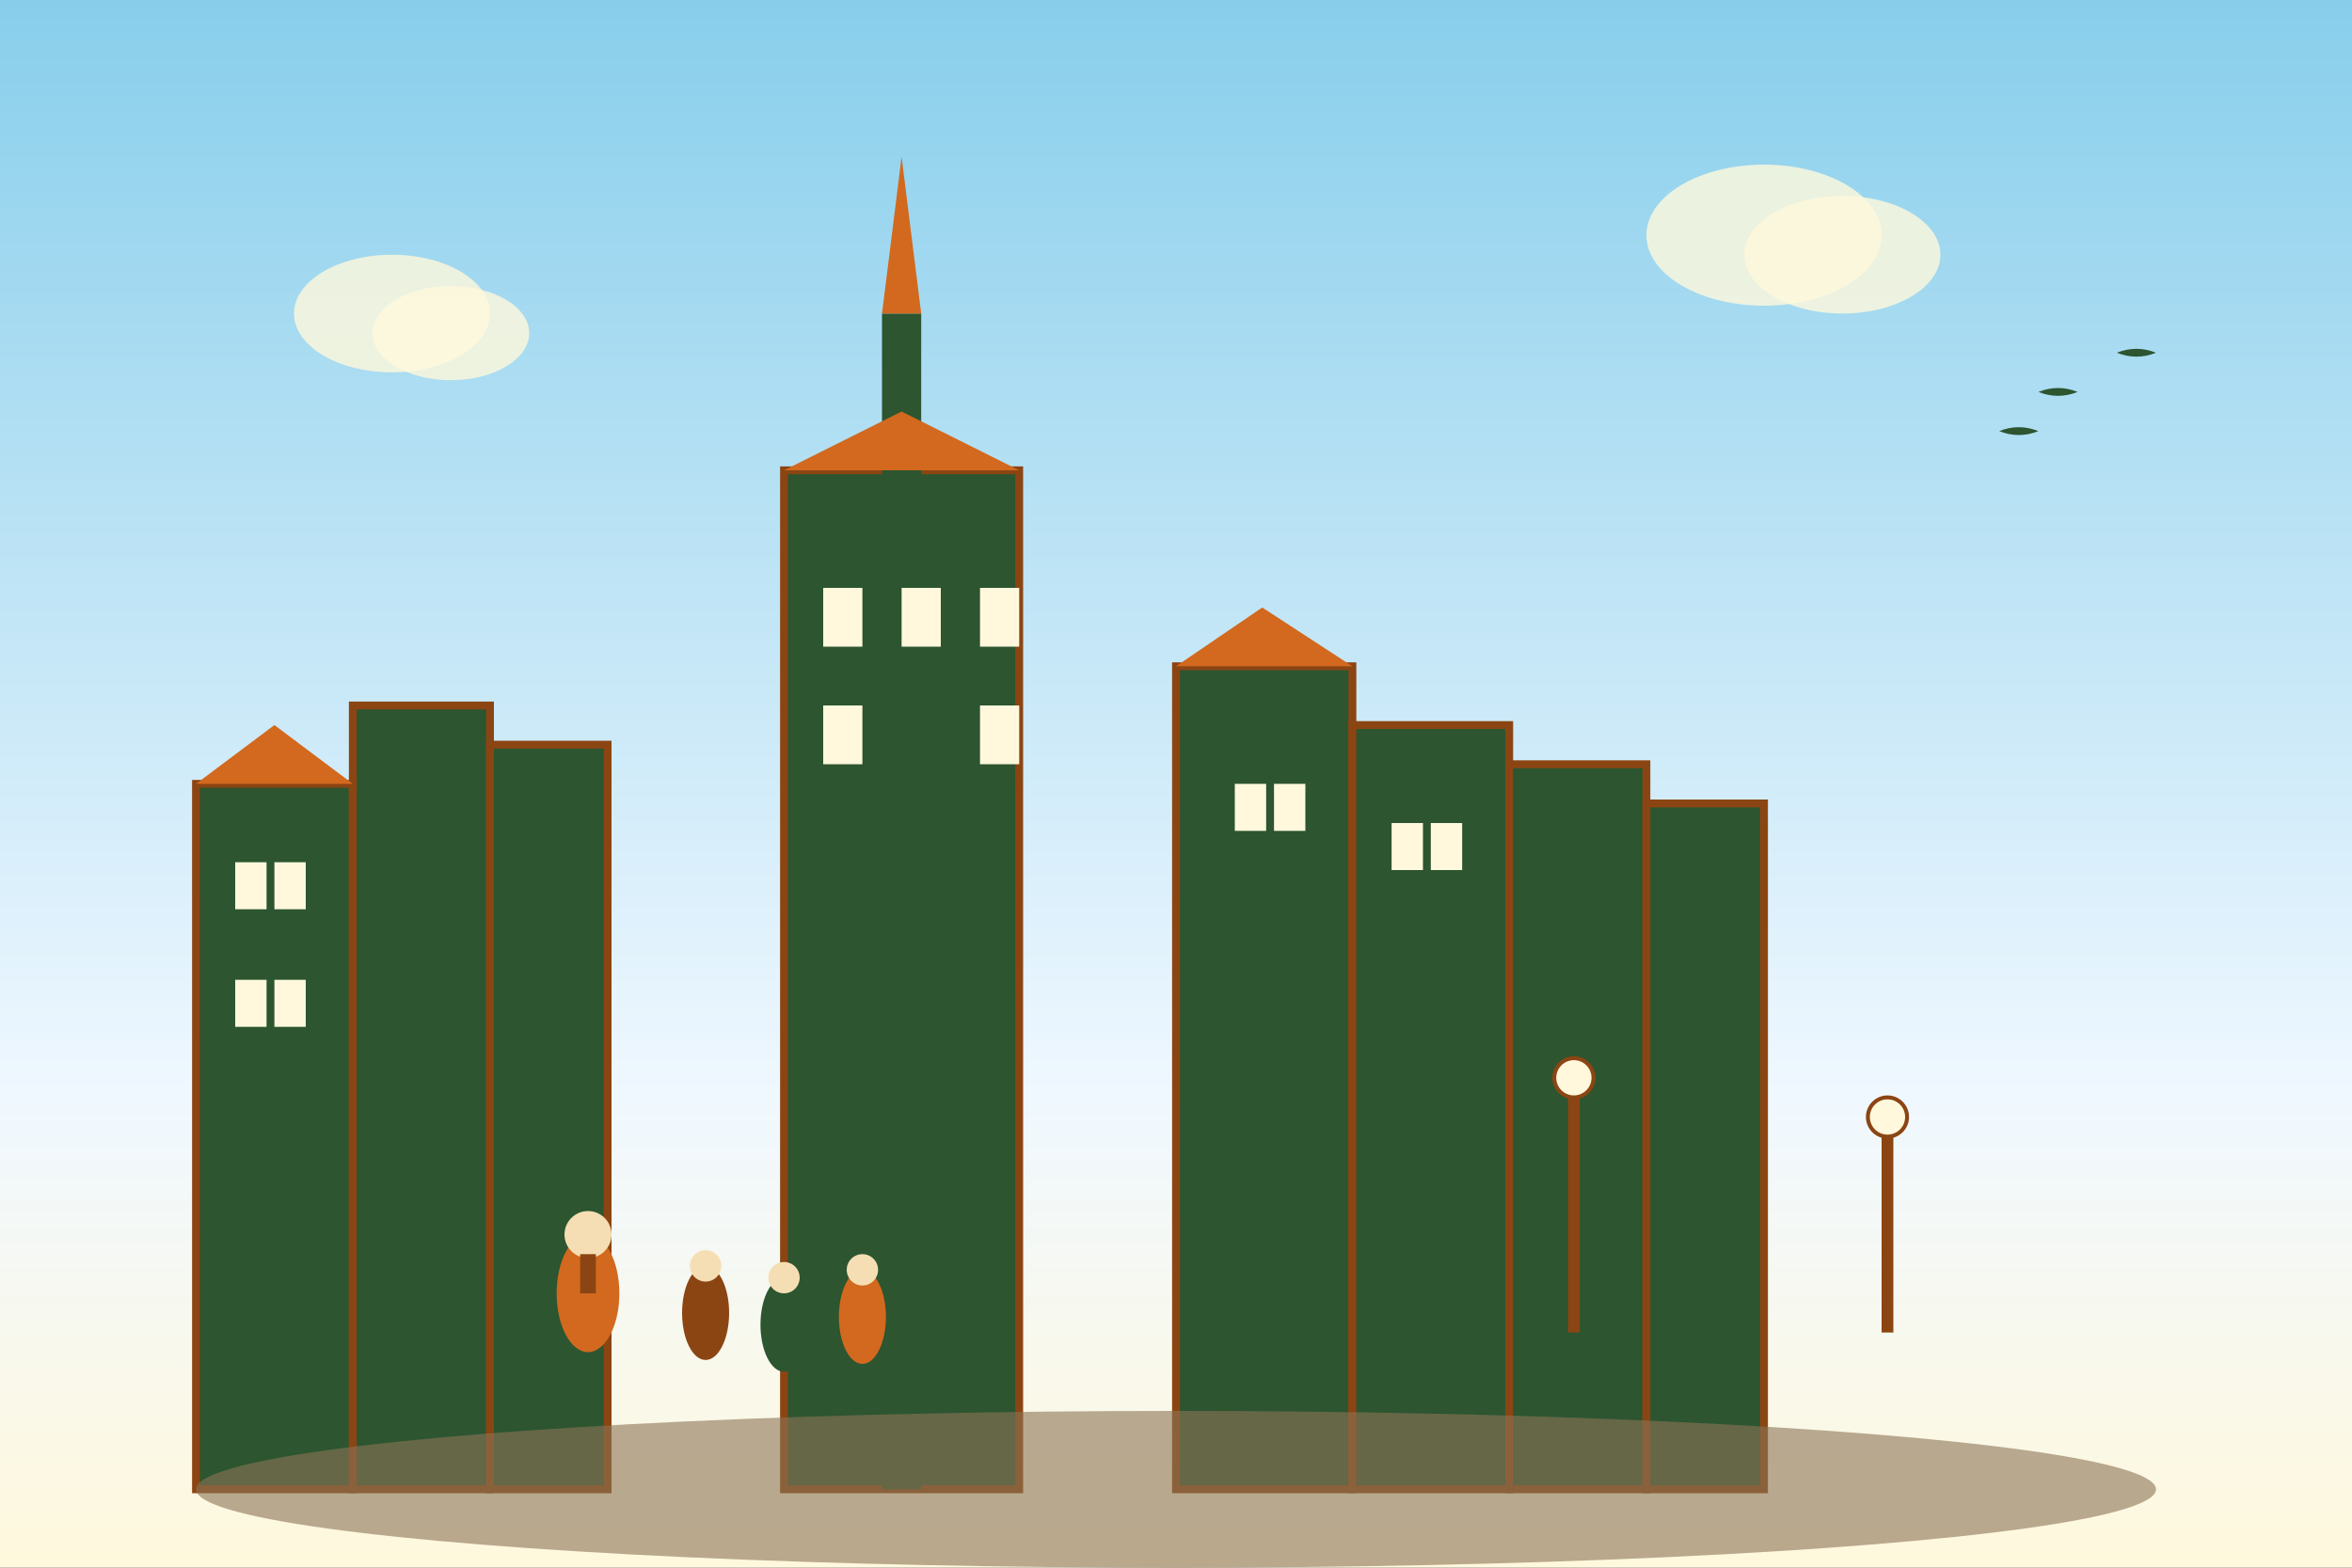 <svg width="600" height="400" viewBox="0 0 600 400" fill="none" xmlns="http://www.w3.org/2000/svg">
  <rect x="0" y="0" width="600" height="400" fill="#333333" stroke="none"/>
  <!-- Sky background -->
  <rect width="600" height="400" fill="url(#skyGradient)"/>
  
  <!-- Clouds with hand-drawn style -->
  <ellipse cx="100" cy="80" rx="25" ry="15" fill="#FFF8DC" opacity="0.8"/>
  <ellipse cx="115" cy="85" rx="20" ry="12" fill="#FFF8DC" opacity="0.8"/>
  <ellipse cx="450" cy="60" rx="30" ry="18" fill="#FFF8DC" opacity="0.8"/>
  <ellipse cx="470" cy="65" rx="25" ry="15" fill="#FFF8DC" opacity="0.8"/>
  
  <!-- Brussels Grand Place buildings -->
  <!-- Left buildings -->
  <rect x="50" y="200" width="40" height="180" fill="#2C5530" stroke="#8B4513" stroke-width="2"/>
  <rect x="90" y="180" width="35" height="200" fill="#2C5530" stroke="#8B4513" stroke-width="2"/>
  <rect x="125" y="190" width="30" height="190" fill="#2C5530" stroke="#8B4513" stroke-width="2"/>
  
  <!-- Town Hall (center) -->
  <rect x="200" y="120" width="60" height="260" fill="#2C5530" stroke="#8B4513" stroke-width="2"/>
  <!-- Gothic tower -->
  <rect x="225" y="80" width="10" height="300" fill="#2C5530"/>
  <polygon points="225,80 230,40 235,80" fill="#D2691E"/>
  
  <!-- Right buildings -->
  <rect x="300" y="170" width="45" height="210" fill="#2C5530" stroke="#8B4513" stroke-width="2"/>
  <rect x="345" y="185" width="40" height="195" fill="#2C5530" stroke="#8B4513" stroke-width="2"/>
  <rect x="385" y="195" width="35" height="185" fill="#2C5530" stroke="#8B4513" stroke-width="2"/>
  <rect x="420" y="205" width="30" height="175" fill="#2C5530" stroke="#8B4513" stroke-width="2"/>
  
  <!-- Windows and details -->
  <!-- Left building windows -->
  <rect x="60" y="220" width="8" height="12" fill="#FFF8DC"/>
  <rect x="70" y="220" width="8" height="12" fill="#FFF8DC"/>
  <rect x="60" y="250" width="8" height="12" fill="#FFF8DC"/>
  <rect x="70" y="250" width="8" height="12" fill="#FFF8DC"/>
  
  <!-- Town Hall windows -->
  <rect x="210" y="150" width="10" height="15" fill="#FFF8DC"/>
  <rect x="230" y="150" width="10" height="15" fill="#FFF8DC"/>
  <rect x="250" y="150" width="10" height="15" fill="#FFF8DC"/>
  <rect x="210" y="180" width="10" height="15" fill="#FFF8DC"/>
  <rect x="250" y="180" width="10" height="15" fill="#FFF8DC"/>
  
  <!-- Right building windows -->
  <rect x="315" y="200" width="8" height="12" fill="#FFF8DC"/>
  <rect x="325" y="200" width="8" height="12" fill="#FFF8DC"/>
  <rect x="355" y="210" width="8" height="12" fill="#FFF8DC"/>
  <rect x="365" y="210" width="8" height="12" fill="#FFF8DC"/>
  
  <!-- Decorative rooflines -->
  <polygon points="50,200 70,185 90,200" fill="#D2691E"/>
  <polygon points="200,120 230,105 260,120" fill="#D2691E"/>
  <polygon points="300,170 322,155 345,170" fill="#D2691E"/>
  
  <!-- Cobblestone square -->
  <ellipse cx="300" cy="380" rx="250" ry="20" fill="#8B7355" opacity="0.6"/>
  
  <!-- Tour guide figure (simplified) -->
  <ellipse cx="150" cy="330" rx="8" ry="15" fill="#D2691E"/>
  <circle cx="150" cy="315" r="6" fill="#F5DEB3"/>
  <rect x="148" y="320" width="4" height="10" fill="#8B4513"/>
  
  <!-- Tourist group (simplified figures) -->
  <ellipse cx="180" cy="335" rx="6" ry="12" fill="#8B4513"/>
  <circle cx="180" cy="323" r="4" fill="#F5DEB3"/>
  
  <ellipse cx="200" cy="338" rx="6" ry="12" fill="#2C5530"/>
  <circle cx="200" cy="326" r="4" fill="#F5DEB3"/>
  
  <ellipse cx="220" cy="336" rx="6" ry="12" fill="#D2691E"/>
  <circle cx="220" cy="324" r="4" fill="#F5DEB3"/>
  
  <!-- Decorative street lamps -->
  <rect x="400" y="280" width="3" height="60" fill="#8B4513"/>
  <circle cx="401.5" cy="275" r="5" fill="#FFF8DC" stroke="#8B4513" stroke-width="1"/>
  
  <rect x="480" y="290" width="3" height="50" fill="#8B4513"/>
  <circle cx="481.5" cy="285" r="5" fill="#FFF8DC" stroke="#8B4513" stroke-width="1"/>
  
  <!-- Flying birds -->
  <path d="M520 100 Q525 98 530 100 Q525 102 520 100" fill="#2C5530"/>
  <path d="M540 90 Q545 88 550 90 Q545 92 540 90" fill="#2C5530"/>
  <path d="M510 110 Q515 108 520 110 Q515 112 510 110" fill="#2C5530"/>
  
  <!-- Gradient definitions -->
  <defs>
    <linearGradient id="skyGradient" x1="0%" y1="0%" x2="0%" y2="100%">
      <stop offset="0%" style="stop-color:#87CEEB"/>
      <stop offset="70%" style="stop-color:#F0F8FF"/>
      <stop offset="100%" style="stop-color:#FFF8DC"/>
    </linearGradient>
  </defs>
</svg>
